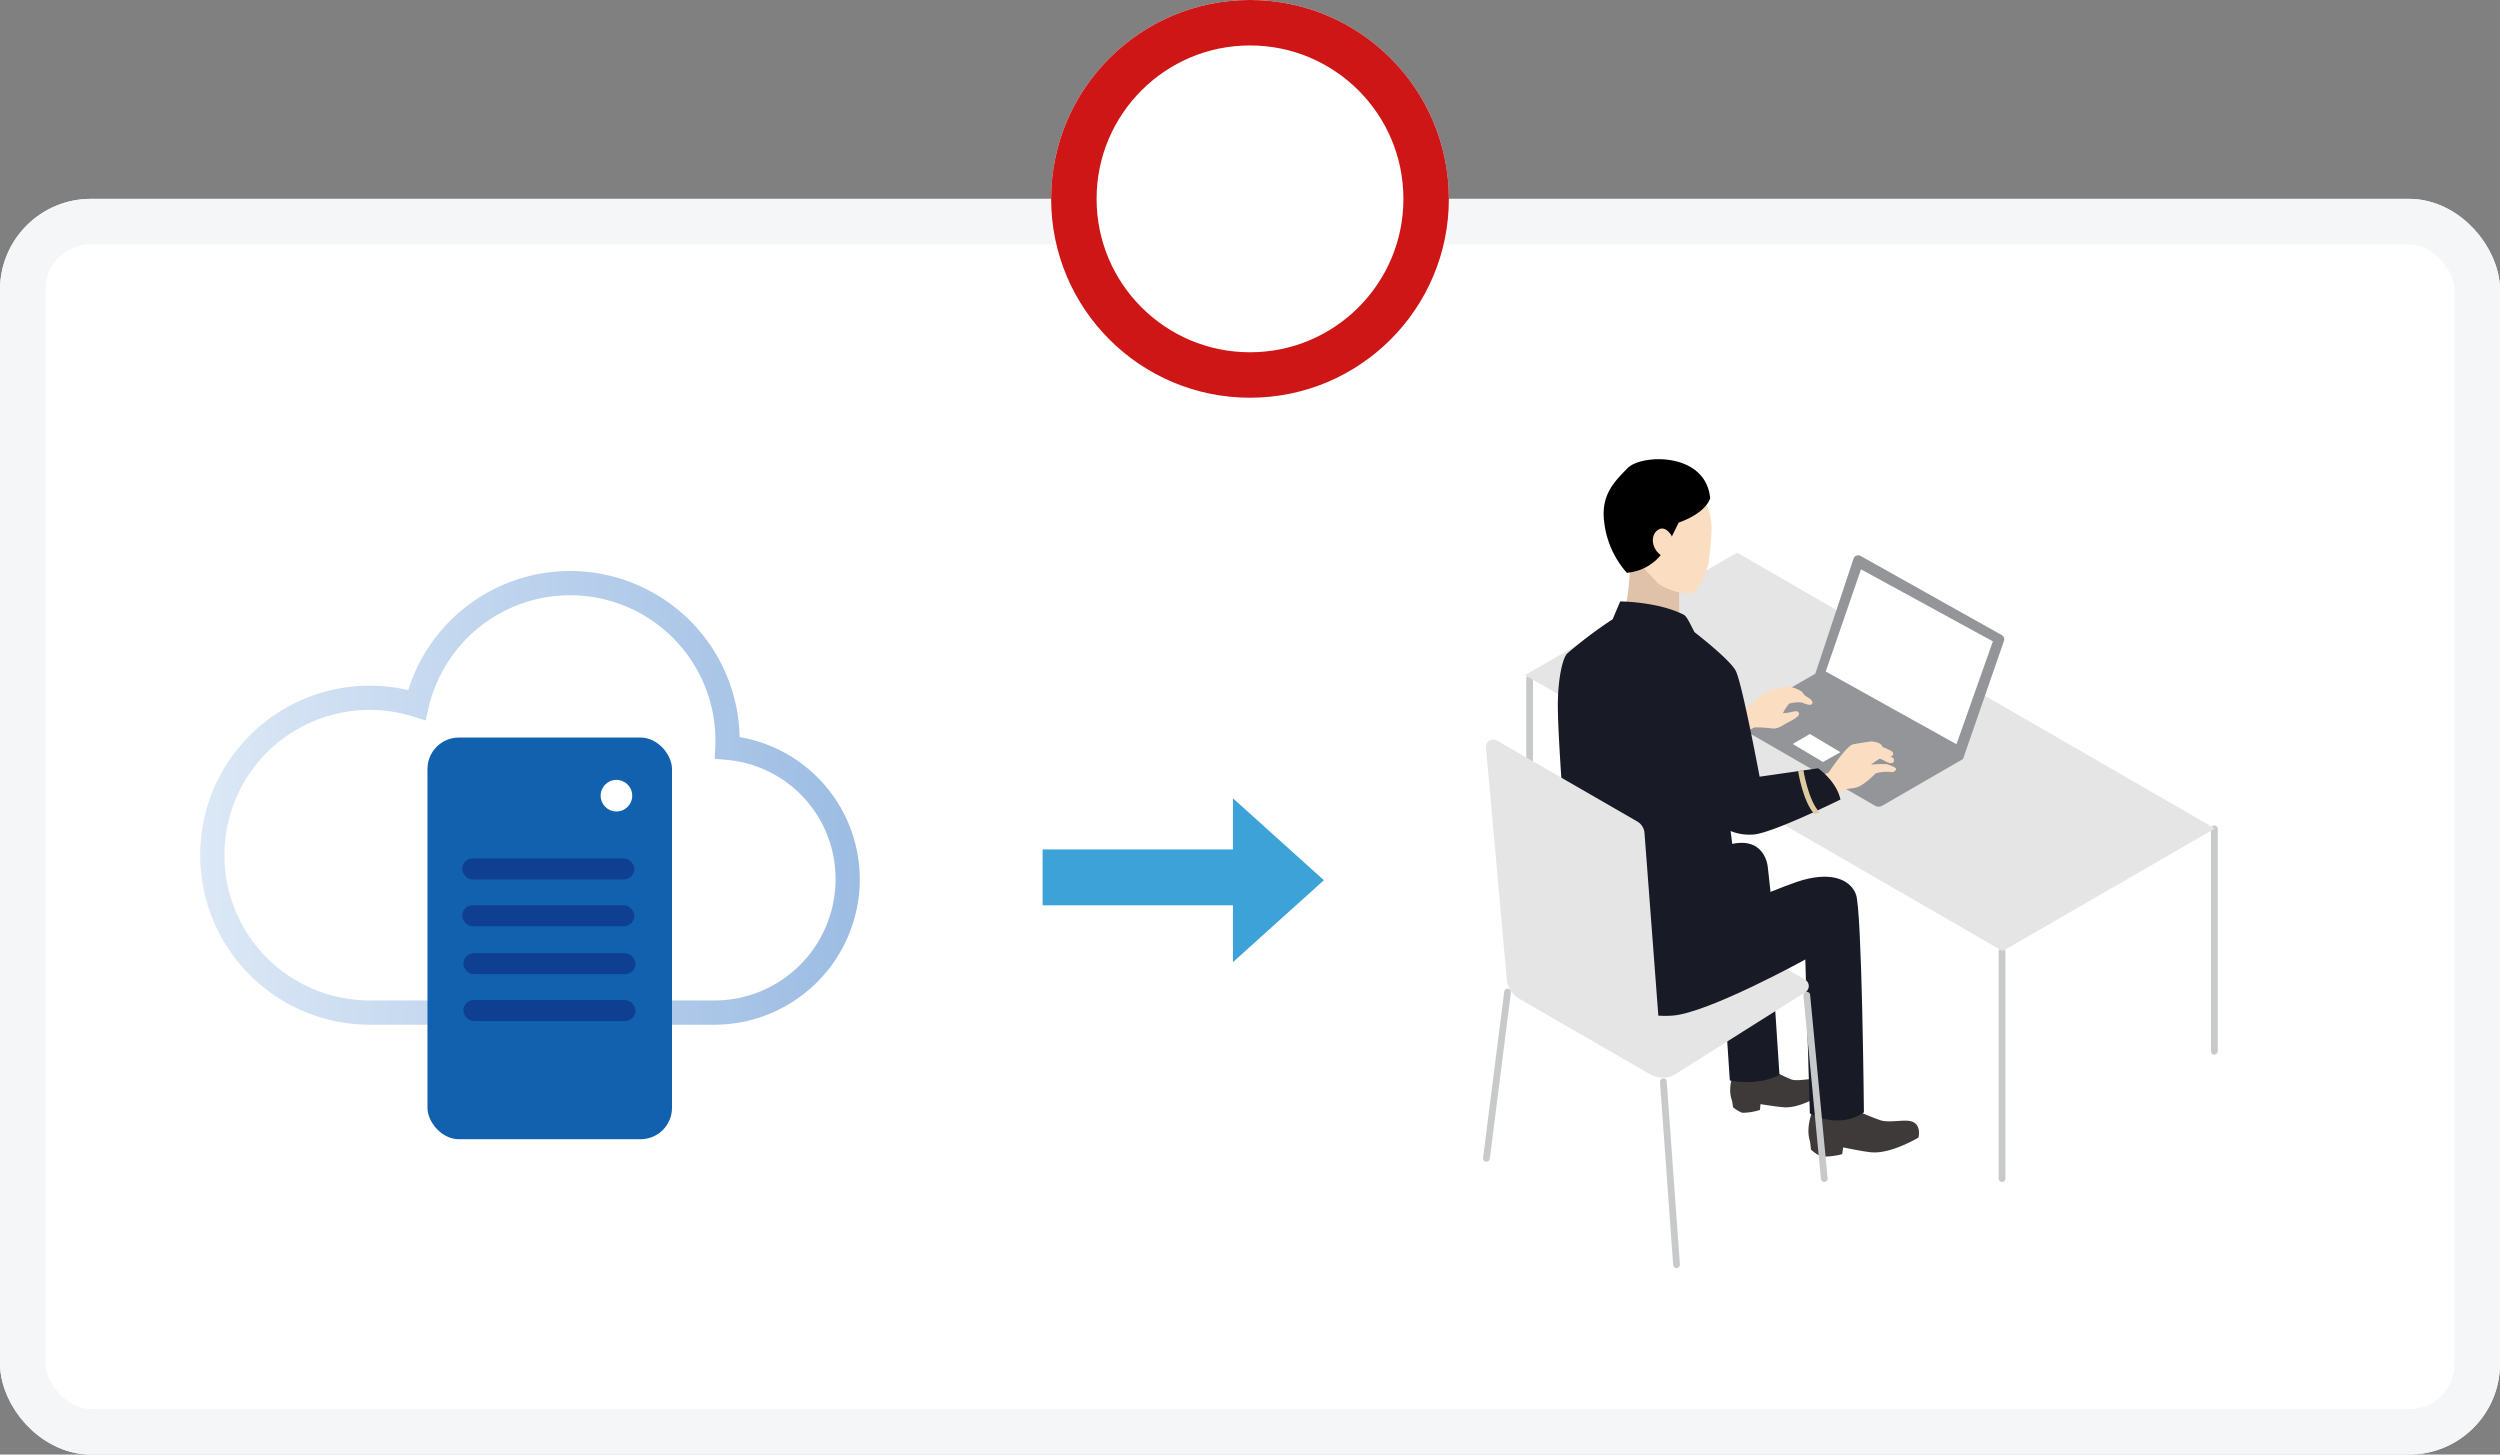 <svg xmlns="http://www.w3.org/2000/svg" xmlns:xlink="http://www.w3.org/1999/xlink" width="440" height="256" viewBox="0 0 440 256"><rect x="0" y="0" width="440" height="256" fill="#808080" stroke="none"/><defs><linearGradient id="linear-gradient" y1="0.5" x2="1" y2="0.5" gradientUnits="objectBoundingBox"><stop offset="0" stop-color="#dce8f6"/><stop offset="1" stop-color="#9cbce3"/></linearGradient></defs><g id="Group_5086" data-name="Group 5086" transform="translate(-112 -198)"><g id="Rectangle_2110" data-name="Rectangle 2110" transform="translate(112 233)" fill="#fff" stroke="#f5f6f8" stroke-width="8"><rect width="440" height="221" rx="16" stroke="none"/><rect x="4" y="4" width="432" height="213" rx="12" fill="none"/></g><g id="Ellipse_229839" data-name="Ellipse 229839" transform="translate(297 198)" fill="#fff" stroke="#ce1616" stroke-width="8"><circle cx="35" cy="35" r="35" stroke="none"/><circle cx="35" cy="35" r="31" fill="none"/></g><g id="Group_5078" data-name="Group 5078" transform="translate(-383 -114)"><g id="アートワーク_18" data-name="アートワーク 18" transform="translate(820.671 464)"><g id="Group_6863" data-name="Group 6863" transform="translate(-64.652 -71.18)"><g id="Group_6862" data-name="Group 6862"><g id="Group_6859" data-name="Group 6859" transform="translate(7.383 16.442)"><path id="Path_1908806" data-name="Path 1908806" d="M454.695,459.939a.593.593,0,0,1-.594-.594V419.378a.594.594,0,0,1,1.187,0v39.967A.594.594,0,0,1,454.695,459.939Z" transform="translate(-370.74 -349.181)" fill="#c8c9ca"/><path id="Path_1908807" data-name="Path 1908807" d="M641.719,351.134a.593.593,0,0,1-.594-.594V311.4a.593.593,0,1,1,1.187,0v39.139A.594.594,0,0,1,641.719,351.134Z" transform="translate(-520.392 -262.781)" fill="#c8c9ca"/><path id="Path_1908808" data-name="Path 1908808" d="M38.612,219.19a.594.594,0,0,1-.593-.593V178.949a.593.593,0,0,1,1.187,0V218.6A.593.593,0,0,1,38.612,219.19Z" transform="translate(-37.804 -156.797)" fill="#c8c9ca"/><path id="Path_1908809" data-name="Path 1908809" d="M36.945,92.027,121,140.6l37.373-21.577L74.279,70.468Z" transform="translate(-36.945 -70.468)" fill="#e5e5e6"/></g><g id="Group_6860" data-name="Group 6860" transform="translate(44.472 16.909)"><path id="Path_1908810" data-name="Path 1908810" d="M243.278,73.386,236.553,93.64l-13.579,7.845a.855.855,0,0,0,0,1.48l24.076,13.91a1.282,1.282,0,0,0,1.283,0l14.22-8.224,7.2-20.781a.855.855,0,0,0-.389-1.025L244.507,72.91A.855.855,0,0,0,243.278,73.386Z" transform="translate(-222.547 -72.801)" fill="#939599"/><path id="Path_1908811" data-name="Path 1908811" d="M308.014,85.176l-6.207,17.982,23.008,12.8,6.41-18.1Z" transform="translate(-285.968 -82.703)" fill="#fff"/><path id="Path_1908812" data-name="Path 1908812" d="M275.747,230.183l-3.016,1.759,5.318,3.174,3.081-1.723Z" transform="translate(-262.703 -198.733)" fill="#fff"/></g><g id="Group_6861" data-name="Group 6861"><path id="Path_1908813" data-name="Path 1908813" d="M299.115,546.745l.135,3.331,1.962,2.007-2.836,1.3-6.16-1.317.254-2.156.157-3.451Z" transform="translate(-233.823 -434.901)" fill="#fff"/><path id="Path_1908814" data-name="Path 1908814" d="M287.663,557.587l6.8.629s3.438,1.511,4.827,1.951c1.288.408,3.591-.064,4.9.082,2.435.27,1.732,2.944,1.732,2.944s-4.883,2.954-8.37,2.589c-1.282-.134-3.318-.537-4.881-.858l-.172,1.185a12.656,12.656,0,0,1-3.625.43,6.358,6.358,0,0,1-1.874-1.236c0-.212-.152-1.373-.152-1.373C285.869,561.032,287.663,557.587,287.663,557.587Z" transform="translate(-229.291 -443.803)" fill="#3e3a39"/><path id="Path_1908815" data-name="Path 1908815" d="M227.95,516.1l.241,2.848,1.755,1.645-2.38,1.222-5.325-.9.137-1.856,0-2.962Z" transform="translate(-177.831 -410.61)" fill="#fff"/><path id="Path_1908816" data-name="Path 1908816" d="M218.541,523.787s.7.782,4.6.6l1-.8a29.717,29.717,0,0,0,4.336,2.2c1.118.3,3.073-.189,4.2-.114,2.1.14,1.593,2.456,1.593,2.456s-4.071,2.713-7.071,2.531c-1.1-.067-2.862-.336-4.212-.552l-.1,1.022a10.854,10.854,0,0,1-3.089.5,5.458,5.458,0,0,1-1.652-.988c-.006-.181-.181-1.17-.181-1.17C217.015,527.029,218.541,523.787,218.541,523.787Z" transform="translate(-174.156 -416.597)" fill="#3e3a39"/><path id="Path_1908817" data-name="Path 1908817" d="M291.571,371.364c1.077,2.783,1.405,38.381,1.405,38.381-4.561,3.12-9.518.182-9.518.182l-.793-27.081-.292-9.81Z" transform="translate(-225.947 -294.793)" fill="#181a25"/><path id="Path_1908818" data-name="Path 1908818" d="M183.725,328.951a31.649,31.649,0,0,1,7.252-2.7c5.723-1.145,6.142,4.075,6.142,4.075l.579,5.236-9.339,5.245Z" transform="translate(-147.011 -258.566)" fill="#181a25"/><path id="Path_1908819" data-name="Path 1908819" d="M210.779,421.291l1.309,19.813s4.9,1.091,8.737-.987l-1.479-22.544Z" transform="translate(-168.659 -331.769)" fill="#181a25"/><path id="Path_1908820" data-name="Path 1908820" d="M28.683,392.75l23.342-14.139a4.273,4.273,0,0,1,4.351-.046l22.765,13.143a1.282,1.282,0,0,1,.043,2.194L56.369,408.292a4.273,4.273,0,0,1-4.416.086L28.706,394.957A1.282,1.282,0,0,1,28.683,392.75Z" transform="translate(-22.457 -300.098)" fill="#e5e5e6"/><path id="Path_1908821" data-name="Path 1908821" d="M.594,484.975a.651.651,0,0,1-.076,0A.593.593,0,0,1,0,484.307l3.724-29.261a.593.593,0,1,1,1.177.15L1.182,484.457A.593.593,0,0,1,.594,484.975Z" transform="translate(0 -361.338)" fill="#c8c9ca"/><path id="Path_1908822" data-name="Path 1908822" d="M158.728,566.914a.593.593,0,0,1-.591-.551l-2.319-32.2a.593.593,0,1,1,1.184-.085l2.319,32.2a.593.593,0,0,1-.549.634Z" transform="translate(-124.679 -424.553)" fill="#c8c9ca"/><path id="Path_1908823" data-name="Path 1908823" d="M123.306,77.311s-.228,5.649-1.488,8.562l6.555,2.478L132,85.868s-.01-4.9-.027-8.464l-4.015-2.619Z" transform="translate(-97.475 -57.48)" fill="#e0c1a9"/><path id="Path_1908824" data-name="Path 1908824" d="M120.98,24.544c.831.962,4.568,2.266,5.867,1.957,1.352-.322,2.764-3.29,3.159-5.1a51.016,51.016,0,0,0,.6-6.244c-.019-.787.139-8.2-7.678-8.584-8.038-.39-9.975,4.131-9.936,7.363.03,2.469-.907,5.735,4.989,7.408C117.982,21.346,120.174,23.611,120.98,24.544Z" transform="translate(-90.384 -2.882)" fill="#fbdec1"/><path id="Path_1908825" data-name="Path 1908825" d="M119.4-.658l-1.838,3.724-.92,1.462a8.54,8.54,0,0,1-6.378,3.643,16.214,16.214,0,0,1-3.97-8.858c-.665-4.981,1.96-7.308,4.076-9.529,2.4-2.517,13.789-2.917,14.565,5.259C124.932-4.957,124.4-2.439,119.4-.658Z" transform="translate(-84.967 11.814)"/><path id="Path_1908826" data-name="Path 1908826" d="M151.166,54.083c-2.078-1.294-2.107-4.044-.456-4.751,1.2-.515,2.123,1.179,2.123,1.179l.257.787-1.479,3.089Z" transform="translate(-119.653 -37.035)" fill="#fbdec1"/><path id="Path_1908827" data-name="Path 1908827" d="M221.1,190.1c-.237-.294-.5-.612-.606-.737a5.6,5.6,0,0,0-2.276-.831,22.149,22.149,0,0,0-3.569.735c-.52.214-4.33,3.286-4.33,3.286l-4.813,1.971,2.052,3.646s4.245-2.355,4.718-2.482a24.443,24.443,0,0,1,3.159.206c1.065.045,1.851-.669,2.764-1.127,1-.5,1.844-1.039,1.844-1.416,0-.479-.392-.609-1.176-.4a9.281,9.281,0,0,1-1.659.248,9.556,9.556,0,0,1,1.091-1.681,6.138,6.138,0,0,1,2.252-.207c.3.115,1.622.749,1.839.158C222.6,190.892,221.465,190.343,221.1,190.1Z" transform="translate(-164.441 -148.493)" fill="#fbdec1"/><path id="Path_1908828" data-name="Path 1908828" d="M297.006,240.759a17.479,17.479,0,0,0-2.792.1,13.3,13.3,0,0,1,1.563-1.078,6.783,6.783,0,0,1,1.018.508c.289.145,1.154.58,1.426.018s-.472-.849-.472-.849l-.122-.073c.732-.122.638-.774-.113-1.1-.4-.175-.826-.38-1.268-.56-.2-.881-1.988-.967-1.988-.967s-1.949.274-3.183.507c-1.155.218-4.316,4.987-4.316,4.987l-4.386,1.8,2.495,3.659,5.134-2.6a13.273,13.273,0,0,0,1.48-.206c1.353-.218,3.543-2.512,3.543-2.512a7,7,0,0,1,2.545-.27c.732.179,1.089-.317,1.075-.555S297.432,240.891,297.006,240.759Z" transform="translate(-225.947 -187.087)" fill="#fbdec1"/><path id="Path_1908829" data-name="Path 1908829" d="M123.06,358.994c-1.077-2.783-4.752-4.107-10.39-2.177-5.467,1.871-13.122,5.519-13.122,5.519l-2.54-6.195L74.6,356.108s-4.368,12.829-2.224,16.98c1.963,3.8,10.928,7.823,18.428,7.261,6.272-.47,23.354-9.872,23.354-9.872Z" transform="translate(-57.436 -282.424)" fill="#181a25"/><path id="Path_1908830" data-name="Path 1908830" d="M105.84,142.821,95.547,144.3s-3.09-16.5-4.2-18.63c-.925-1.775-5.686-5.582-7.257-6.809-.594-1.062-1.285-2.757-1.9-3.069-4.533-2.307-11.18-2.338-11.18-2.338l-1.332,3.14a77.506,77.506,0,0,0-8,6.024c-.859.9-1.684,4.735-1.641,9.472.056,6.147,1.1,18.5,1.177,21.521S58.58,175.2,58.58,175.2s8.154,4.58,13.491,4.81c13.59.587,17.782-3.464,19.275-6.731,1.191-2.607-.27-14.661-.909-19.424a8.558,8.558,0,0,0,3.89.628c3.177-.087,15.447-6.164,15.447-6.164C109.085,145.062,105.84,142.821,105.84,142.821Z" transform="translate(-46.874 -88.422)" fill="#181a25"/><path id="Path_1908831" data-name="Path 1908831" d="M285.814,490.747a.593.593,0,0,1-.59-.537l-3.079-32.272a.593.593,0,1,1,1.182-.113l3.079,32.272a.594.594,0,0,1-.535.647A.543.543,0,0,1,285.814,490.747Z" transform="translate(-225.762 -363.547)" fill="#c8c9ca"/><path id="Path_1908832" data-name="Path 1908832" d="M2.546,236.473,6.207,277.3a4.273,4.273,0,0,0,2.119,3.319l23.334,13.472a1.282,1.282,0,0,0,1.919-1.207l-3.132-41.357a2.564,2.564,0,0,0-1.275-2.027L4.464,235.248A1.282,1.282,0,0,0,2.546,236.473Z" transform="translate(-2.033 -185.738)" fill="#e5e5e6"/></g></g><path id="Path_1908833" data-name="Path 1908833" d="M278.4,261.813s.848,5.37,2.865,7.506l-.914.27c-2.017-2.136-2.865-7.506-2.865-7.506Z" transform="translate(-222.032 -207.134)" fill="#decba0"/><path id="Path_1908834" data-name="Path 1908834" d="M252.705,536.21" transform="translate(-202.207 -426.698)" fill="#3e3a39"/></g></g><g id="アートワーク_22" data-name="アートワーク 22" transform="translate(588.269 462.502)"><g id="Group_5058" data-name="Group 5058" transform="translate(-58.054 -50)"><g id="Group_5056" data-name="Group 5056"><path id="Path_1904067" data-name="Path 1904067" d="M90.528,79.848H29.7a29.836,29.836,0,1,1,6.939-58.89,29.839,29.839,0,0,1,58.32,8.272,25.4,25.4,0,0,1,21.147,25.039A25.608,25.608,0,0,1,90.528,79.848ZM29.863,75.581H90.528a21.336,21.336,0,0,0,21.312-21.312A21.005,21.005,0,0,0,92.615,33.227l-2.035-.181.092-2.04c.019-.412.028-.794.028-1.17a25.571,25.571,0,0,0-50.481-5.778L39.7,26.3l-2.2-.689A25.57,25.57,0,1,0,29.782,75.58Z" fill="url(#linear-gradient)"/></g><g id="Group_5057" data-name="Group 5057" transform="translate(40.02 29.307)"><rect id="Rectangle_2093" data-name="Rectangle 2093" width="43.037" height="70.693" rx="5.528" fill="#1261ae"/><rect id="Rectangle_2094" data-name="Rectangle 2094" width="30.292" height="3.709" rx="1.855" transform="translate(6.316 37.947)" fill="#0f3f91"/><rect id="Rectangle_2095" data-name="Rectangle 2095" width="30.292" height="3.709" rx="1.855" transform="translate(6.316 46.185)" fill="#0f3f91"/><rect id="Rectangle_2096" data-name="Rectangle 2096" width="30.292" height="3.709" rx="1.855" transform="translate(6.11 21.265)" fill="#0f3f91"/><rect id="Rectangle_2097" data-name="Rectangle 2097" width="30.292" height="3.709" rx="1.855" transform="translate(6.11 29.503)" fill="#0f3f91"/><circle id="Ellipse_229832" data-name="Ellipse 229832" cx="2.78" cy="2.78" r="2.78" transform="translate(30.478 7.451)" fill="#fff"/></g></g></g><g id="Group_5062" data-name="Group 5062" transform="translate(-240 28)"><rect id="Rectangle_1594" data-name="Rectangle 1594" width="40" height="9.833" transform="translate(918.5 433.5)" fill="#3ca2d8"/><path id="Polygon_2" data-name="Polygon 2" d="M14.417,0,28.833,16H0Z" transform="translate(968 424.5) rotate(90)" fill="#3ca2d8"/></g></g></g></svg>